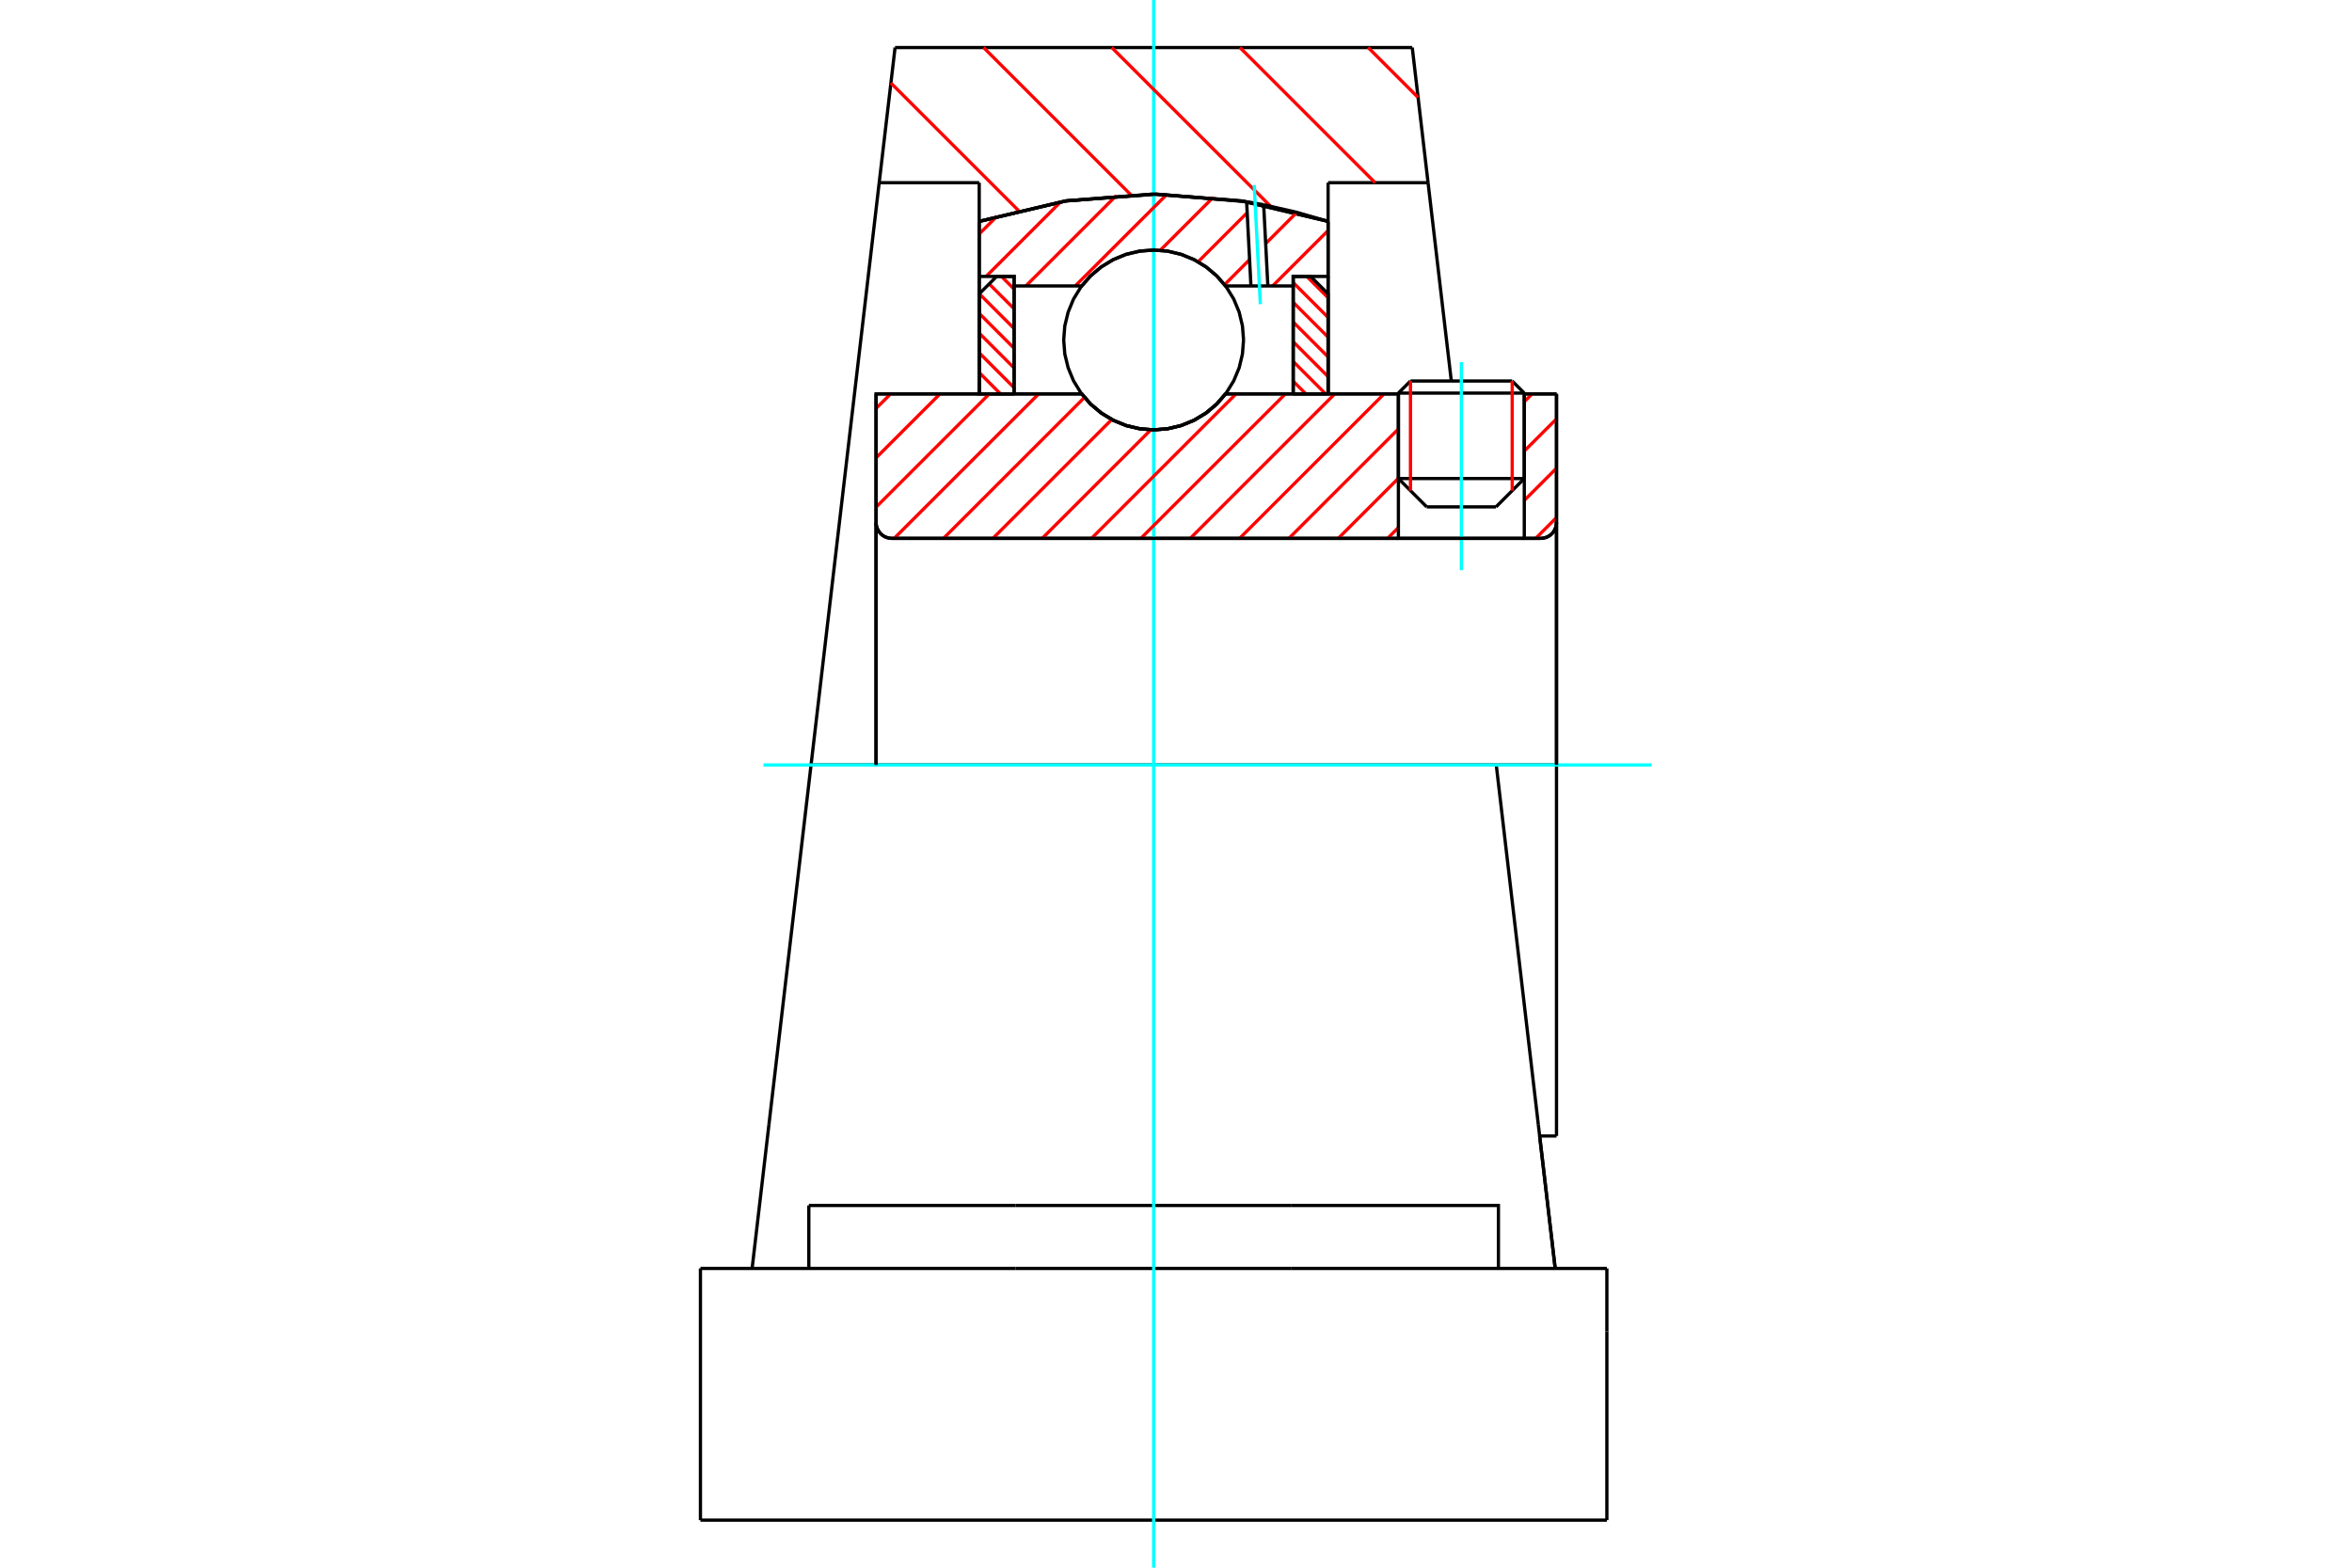 <?xml version="1.0" standalone="no"?>
<!DOCTYPE svg PUBLIC "-//W3C//DTD SVG 1.1//EN"
	"http://www.w3.org/Graphics/SVG/1.1/DTD/svg11.dtd">
<svg xmlns="http://www.w3.org/2000/svg" height="100%" width="100%" viewBox="0 0 36000 24000">
	<rect x="-1800" y="-1200" width="39600" height="26400" style="fill:#FFF"/>
	<g style="fill:none; fill-rule:evenodd" transform="matrix(1 0 0 1 0 0)">
		<g style="fill:none; stroke:#000; stroke-width:50; shape-rendering:geometricPrecision">
			<line x1="23331" y1="6018" x2="21404" y2="6018"/>
			<line x1="21589" y1="5833" x2="23146" y2="5833"/>
			<line x1="21404" y1="7326" x2="23331" y2="7326"/>
			<line x1="22898" y1="7760" x2="21837" y2="7760"/>
			<polyline points="23581,8242 23619,8239 23656,8230 23691,8216 23724,8196 23753,8171 23778,8142 23797,8110 23812,8074 23821,8037 23824,7999"/>
			<line x1="23824" y1="6030" x2="23824" y2="7999"/>
			<line x1="23331" y1="6030" x2="23824" y2="6030"/>
			<line x1="18759" y1="6030" x2="21404" y2="6030"/>
			<polyline points="16557,6030 16697,6190 16860,6326 17042,6435 17239,6516 17446,6564 17658,6581 17870,6564 18076,6516 18273,6435 18456,6326 18619,6190 18759,6030"/>
			<line x1="13409" y1="6030" x2="16557" y2="6030"/>
			<line x1="13409" y1="7999" x2="13409" y2="6030"/>
			<polyline points="13409,7999 13412,8037 13421,8074 13436,8110 13456,8142 13480,8171 13509,8196 13542,8216 13577,8230 13614,8239 13652,8242"/>
			<line x1="23581" y1="8242" x2="13652" y2="8242"/>
			<line x1="23824" y1="11711" x2="22902" y2="11711"/>
			<line x1="23824" y1="7999" x2="23824" y2="11711"/>
			<line x1="23824" y1="17391" x2="23824" y2="11711"/>
			<line x1="13409" y1="7999" x2="13409" y2="11711"/>
			<line x1="21589" y1="5833" x2="21404" y2="6018"/>
			<line x1="23331" y1="6018" x2="23146" y2="5833"/>
			<line x1="22898" y1="7760" x2="23331" y2="7326"/>
			<line x1="21404" y1="7326" x2="21837" y2="7760"/>
			<line x1="21404" y1="6018" x2="21404" y2="7326"/>
			<line x1="23331" y1="7326" x2="23331" y2="6018"/>
			<line x1="23566" y1="17391" x2="23824" y2="17391"/>
			<line x1="22902" y1="11711" x2="12414" y2="11711"/>
			<line x1="21858" y1="2797" x2="20328" y2="2797"/>
			<line x1="21616" y1="728" x2="21858" y2="2797"/>
			<line x1="13700" y1="728" x2="21616" y2="728"/>
			<line x1="13457" y1="2797" x2="13700" y2="728"/>
			<line x1="14988" y1="2797" x2="13457" y2="2797"/>
			<line x1="14988" y1="3389" x2="14988" y2="2797"/>
			<polyline points="20328,3389 19009,3077 17658,2971 16306,3077 14988,3389"/>
			<line x1="20328" y1="2797" x2="20328" y2="3389"/>
			<line x1="14988" y1="6030" x2="14988" y2="3389"/>
			<line x1="12414" y1="11711" x2="13457" y2="2797"/>
			<line x1="20328" y1="3389" x2="20328" y2="6030"/>
			<line x1="10721" y1="23272" x2="24595" y2="23272"/>
			<line x1="12380" y1="19419" x2="12380" y2="18455"/>
			<line x1="15547" y1="18455" x2="12380" y2="18455"/>
			<line x1="15547" y1="19419" x2="19769" y2="19419"/>
			<line x1="19769" y1="18455" x2="15547" y2="18455"/>
			<polyline points="22935,19419 22935,18455 19769,18455"/>
			<line x1="23804" y1="19419" x2="23546" y2="17220"/>
			<line x1="11769" y1="17220" x2="11512" y2="19419"/>
			<line x1="19769" y1="19419" x2="24595" y2="19419"/>
			<line x1="23566" y1="17391" x2="23804" y2="19419"/>
			<line x1="21858" y1="2797" x2="22214" y2="5833"/>
			<line x1="12414" y1="11711" x2="11769" y2="17220"/>
			<line x1="24595" y1="20382" x2="24595" y2="19419"/>
			<line x1="24595" y1="23272" x2="24595" y2="20382"/>
			<polyline points="10721,23272 10721,20382 10721,19419"/>
			<line x1="23546" y1="17220" x2="22902" y2="11711"/>
			<line x1="10721" y1="19419" x2="15547" y2="19419"/>
		</g>
		<g style="fill:none; stroke:#0FF; stroke-width:50; shape-rendering:geometricPrecision">
			<line x1="22368" y1="8729" x2="22368" y2="5544"/>
			<line x1="17658" y1="24000" x2="17658" y2="0"/>
			<line x1="11686" y1="11711" x2="25279" y2="11711"/>
		</g>
		<g style="fill:none; stroke:#F00; stroke-width:50; shape-rendering:geometricPrecision">
			<line x1="20941" y1="728" x2="21705" y2="1492"/>
			<line x1="18979" y1="728" x2="21048" y2="2797"/>
			<line x1="17017" y1="728" x2="19451" y2="3161"/>
			<line x1="15055" y1="728" x2="17310" y2="2983"/>
			<line x1="13636" y1="1271" x2="15589" y2="3223"/>
		</g>
		<g style="fill:none; stroke:#000; stroke-width:50; shape-rendering:geometricPrecision">
			<polyline points="20328,3389 19009,3077 17658,2971 16306,3077 14988,3389"/>
		</g>
		<g style="fill:none; stroke:#F00; stroke-width:50; shape-rendering:geometricPrecision">
			<line x1="23146" y1="5833" x2="23146" y2="7512"/>
			<line x1="21589" y1="7512" x2="21589" y2="5833"/>
			<line x1="14988" y1="6007" x2="15011" y2="6030"/>
			<line x1="14988" y1="5704" x2="15313" y2="6030"/>
			<line x1="14988" y1="5402" x2="15522" y2="5936"/>
			<line x1="14988" y1="5100" x2="15522" y2="5634"/>
			<line x1="14988" y1="4798" x2="15522" y2="5332"/>
			<line x1="14989" y1="4497" x2="15522" y2="5030"/>
			<line x1="15140" y1="4346" x2="15522" y2="4728"/>
			<line x1="15328" y1="4232" x2="15522" y2="4426"/>
		</g>
		<g style="fill:none; stroke:#000; stroke-width:50; shape-rendering:geometricPrecision">
			<polyline points="15522,6030 15522,4232 15255,4232 14988,4499 14988,6030 15522,6030"/>
		</g>
		<g style="fill:none; stroke:#F00; stroke-width:50; shape-rendering:geometricPrecision">
			<line x1="20002" y1="4232" x2="20328" y2="4558"/>
			<line x1="19794" y1="4326" x2="20328" y2="4860"/>
			<line x1="19794" y1="4628" x2="20328" y2="5162"/>
			<line x1="19794" y1="4930" x2="20328" y2="5464"/>
			<line x1="19794" y1="5232" x2="20328" y2="5766"/>
			<line x1="19794" y1="5534" x2="20290" y2="6030"/>
			<line x1="19794" y1="5836" x2="19988" y2="6030"/>
		</g>
		<g style="fill:none; stroke:#000; stroke-width:50; shape-rendering:geometricPrecision">
			<polyline points="19794,6030 19794,4232 20061,4232 20328,4499 20328,6030 19794,6030"/>
			<polyline points="19034,5204 19017,4989 18967,4779 18884,4579 18771,4395 18631,4231 18467,4091 18283,3978 18083,3895 17873,3845 17658,3828 17442,3845 17232,3895 17033,3978 16849,4091 16684,4231 16544,4395 16431,4579 16349,4779 16298,4989 16281,5204 16298,5420 16349,5630 16431,5829 16544,6013 16684,6178 16849,6318 17033,6431 17232,6513 17442,6564 17658,6581 17873,6564 18083,6513 18283,6431 18467,6318 18631,6178 18771,6013 18884,5829 18967,5630 19017,5420 19034,5204"/>
		</g>
		<g style="fill:none; stroke:#F00; stroke-width:50; shape-rendering:geometricPrecision">
			<line x1="20328" y1="3529" x2="19478" y2="4378"/>
			<line x1="19849" y1="3252" x2="19373" y2="3729"/>
			<line x1="19126" y1="3975" x2="18743" y2="4359"/>
			<line x1="19089" y1="3257" x2="18338" y2="4008"/>
			<line x1="18571" y1="3020" x2="17759" y2="3832"/>
			<line x1="17859" y1="2977" x2="16457" y2="4378"/>
			<line x1="17086" y1="2994" x2="15702" y2="4378"/>
			<line x1="16234" y1="3091" x2="15093" y2="4232"/>
			<line x1="15264" y1="3306" x2="14988" y2="3582"/>
		</g>
		<g style="fill:none; stroke:#000; stroke-width:50; shape-rendering:geometricPrecision">
			<polyline points="14988,6030 14988,4232 14988,3389"/>
			<polyline points="19081,3088 17706,2972 16330,3073 14988,3389"/>
			<polyline points="19342,3135 19212,3111 19081,3088"/>
			<polyline points="20328,3389 19839,3248 19342,3135"/>
			<polyline points="20328,3389 20328,4232 19794,4232 19794,4378 19794,6030"/>
			<polyline points="19794,4378 19406,4378 19147,4378 18759,4378 18619,4219 18456,4083 18273,3973 18076,3893 17870,3844 17658,3828 17446,3844 17239,3893 17042,3973 16860,4083 16697,4219 16557,4378 15522,4378 15522,6030"/>
			<polyline points="15522,4378 15522,4232 14988,4232"/>
			<line x1="20328" y1="4232" x2="20328" y2="6030"/>
		</g>
		<g style="fill:none; stroke:#0FF; stroke-width:50; shape-rendering:geometricPrecision">
			<line x1="19291" y1="4657" x2="19197" y2="2832"/>
		</g>
		<g style="fill:none; stroke:#000; stroke-width:50; shape-rendering:geometricPrecision">
			<line x1="19147" y1="4378" x2="19081" y2="3088"/>
			<line x1="19406" y1="4378" x2="19342" y2="3135"/>
		</g>
		<g style="fill:none; stroke:#F00; stroke-width:50; shape-rendering:geometricPrecision">
			<line x1="23824" y1="7923" x2="23505" y2="8242"/>
			<line x1="23824" y1="7168" x2="23331" y2="7661"/>
			<line x1="23824" y1="6412" x2="23331" y2="6905"/>
			<line x1="23451" y1="6030" x2="23331" y2="6150"/>
			<line x1="21404" y1="8077" x2="21239" y2="8242"/>
			<line x1="21404" y1="7322" x2="20483" y2="8242"/>
			<line x1="21404" y1="6567" x2="19728" y2="8242"/>
			<line x1="21185" y1="6030" x2="18973" y2="8242"/>
			<line x1="20430" y1="6030" x2="18218" y2="8242"/>
			<line x1="19675" y1="6030" x2="17462" y2="8242"/>
			<line x1="18919" y1="6030" x2="16707" y2="8242"/>
			<line x1="17615" y1="6580" x2="15952" y2="8242"/>
			<line x1="17017" y1="6422" x2="15197" y2="8242"/>
			<line x1="16600" y1="6084" x2="14441" y2="8242"/>
			<line x1="15898" y1="6030" x2="13686" y2="8242"/>
			<line x1="15143" y1="6030" x2="13409" y2="7764"/>
			<line x1="14388" y1="6030" x2="13409" y2="7009"/>
			<line x1="13632" y1="6030" x2="13409" y2="6253"/>
		</g>
		<g style="fill:none; stroke:#000; stroke-width:50; shape-rendering:geometricPrecision">
			<line x1="23824" y1="11711" x2="23824" y2="6030"/>
			<polyline points="23581,8242 23619,8239 23656,8230 23691,8216 23724,8196 23753,8171 23778,8142 23797,8110 23812,8074 23821,8037 23824,7999"/>
			<polyline points="23581,8242 23331,8242 23331,6030"/>
			<polyline points="23331,8242 21404,8242 21404,6030"/>
			<line x1="21404" y1="8242" x2="13652" y2="8242"/>
			<polyline points="13409,7999 13412,8037 13421,8074 13436,8110 13456,8142 13480,8171 13509,8196 13542,8216 13577,8230 13614,8239 13652,8242"/>
			<polyline points="13409,7999 13409,6030 13943,6030 16557,6030 16697,6190 16860,6326 17042,6435 17239,6516 17446,6564 17658,6581 17870,6564 18076,6516 18273,6435 18456,6326 18619,6190 18759,6030 21404,6030"/>
			<line x1="23331" y1="6030" x2="23824" y2="6030"/>
			<line x1="13409" y1="11711" x2="13409" y2="7999"/>
		</g>
	</g>
</svg>
